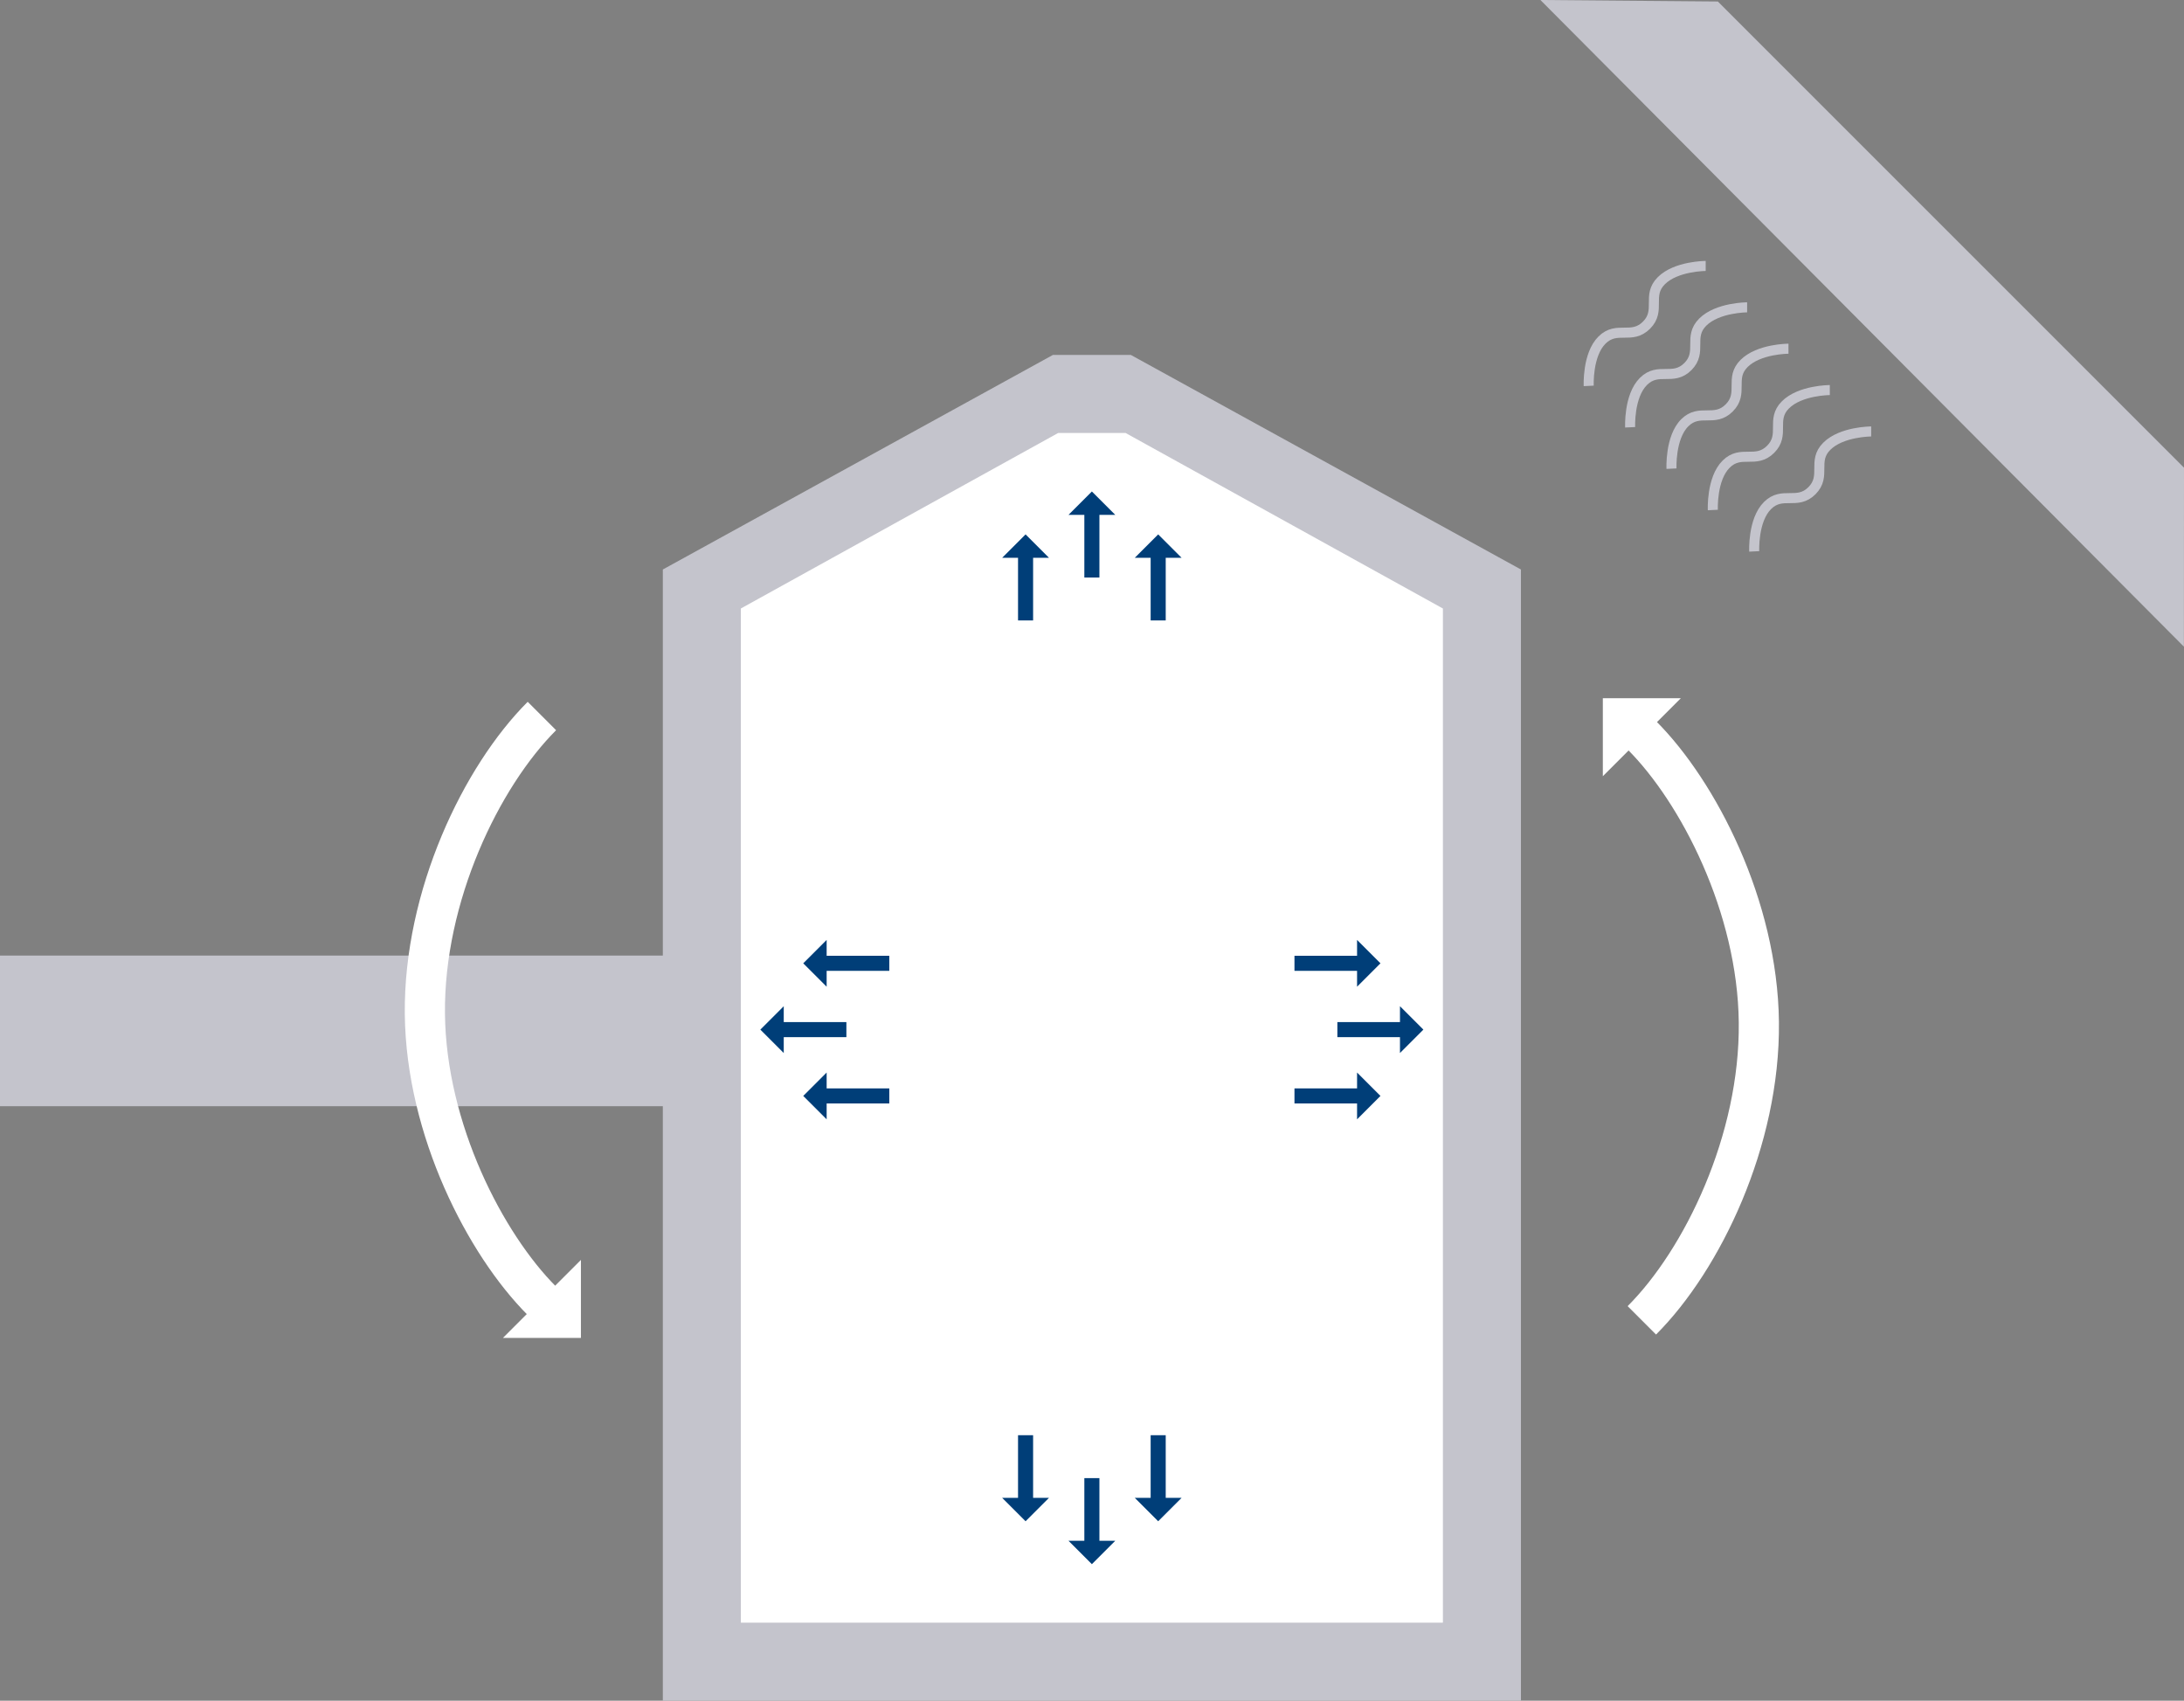 <svg xmlns="http://www.w3.org/2000/svg" width="435" height="338.716" viewBox="0 0 435 338.716">
  <rect x="0" y="0" width="435" height="338.716" fill="#808080" stroke="none"/>
  <g id="Ebene_3" data-name="Ebene 3" transform="translate(-20.047 -144)">
    <rect id="Rechteck_370" data-name="Rechteck 370" width="162" height="30" transform="translate(20.047 334.315)" fill="#c4c4cc"/>
    <path id="Pfad_980" data-name="Pfad 980" d="M267.687,235h15.537l77.687,42.728V503.021H190V277.728Z" transform="translate(-37.933 -20.305)" fill="#c4c4cc"/>
    <path id="Pfad_981" data-name="Pfad 981" d="M273.206,255h13.424l63.206,34.959V491.946H210V289.959Z" transform="translate(-42.396 -24.767)" fill="#fff"/>
    <path id="Pfad_982" data-name="Pfad 982" d="M441,332.51c11.241,11.249,23.05,34.066,23.306,57.131.264,23.539-11.257,47.343-23.306,59.384" transform="translate(-93.938 -42.062)" fill="none" stroke="#fff" stroke-miterlimit="10" stroke-width="8"/>
    <path id="Pfad_983" data-name="Pfad 983" d="M431,338.537V323h15.537Z" transform="translate(-91.707 -39.94)" fill="#fff"/>
    <path id="Pfad_984" data-name="Pfad 984" d="M152.3,444.036c-11.241-11.257-23.05-34.066-23.306-57.092C128.735,363.4,140.256,339.6,152.3,327.56" transform="translate(-24.321 -40.957)" fill="none" stroke="#fff" stroke-miterlimit="10" stroke-width="8"/>
    <path id="Pfad_985" data-name="Pfad 985" d="M164.537,467v15.538H149Z" transform="translate(-28.785 -72.07)" fill="#fff"/>
    <path id="Pfad_986" data-name="Pfad 986" d="M543.184,237.139l-.023,35.651L415,144l35.34.3Z" transform="translate(-88.137)" fill="#c4c4cc"/>
    <path id="Pfad_987" data-name="Pfad 987" d="M427.378,236.069s-.3-6.215,2.657-9.136,5.9,0,8.849-2.952,0-5.9,2.944-8.849,8.849-2.952,8.849-2.952" transform="translate(-90.897 -15.213)" fill="none" stroke="#c4c4cc" stroke-miterlimit="10" stroke-width="2"/>
    <path id="Pfad_988" data-name="Pfad 988" d="M438,246.679s-.3-6.215,2.657-9.144,5.9,0,8.841-2.944,0-5.9,2.952-8.849,8.849-2.952,8.849-2.952" transform="translate(-93.266 -17.58)" fill="none" stroke="#c4c4cc" stroke-miterlimit="10" stroke-width="2"/>
    <path id="Pfad_989" data-name="Pfad 989" d="M448.6,257.289s-.3-6.215,2.649-9.144,5.9,0,8.849-2.952,0-5.9,2.952-8.849S471.9,233.4,471.9,233.4" transform="translate(-95.632 -19.948)" fill="none" stroke="#c4c4cc" stroke-miterlimit="10" stroke-width="2"/>
    <path id="Pfad_990" data-name="Pfad 990" d="M459.2,267.889s-.3-6.215,2.657-9.144,5.9,0,8.849-2.944,0-5.9,2.944-8.849S482.5,244,482.5,244" transform="translate(-97.997 -22.313)" fill="none" stroke="#c4c4cc" stroke-miterlimit="10" stroke-width="2"/>
    <path id="Pfad_991" data-name="Pfad 991" d="M469.808,278.5s-.3-6.215,2.657-9.144,5.9,0,8.841-2.944,0-5.9,2.952-8.849,8.849-2.952,8.849-2.952" transform="translate(-100.364 -24.68)" fill="none" stroke="#c4c4cc" stroke-miterlimit="10" stroke-width="2"/>
    <line id="Linie_118" data-name="Linie 118" y2="13.051" transform="translate(237.523 245.972)" fill="none" stroke="#003e78" stroke-miterlimit="10" stroke-width="3"/>
    <path id="Pfad_992" data-name="Pfad 992" d="M294,274.661,298.661,270l4.661,4.661Z" transform="translate(-61.138 -28.114)" fill="#003e78"/>
    <line id="Linie_119" data-name="Linie 119" y2="13.051" transform="translate(250.73 254.518)" fill="none" stroke="#003e78" stroke-miterlimit="10" stroke-width="3"/>
    <path id="Pfad_993" data-name="Pfad 993" d="M311,285.661,315.661,281l4.661,4.661Z" transform="translate(-64.932 -30.568)" fill="#003e78"/>
    <line id="Linie_120" data-name="Linie 120" y2="13.051" transform="translate(224.316 254.518)" fill="none" stroke="#003e78" stroke-miterlimit="10" stroke-width="3"/>
    <path id="Pfad_994" data-name="Pfad 994" d="M277,285.661,281.661,281l4.661,4.661Z" transform="translate(-57.345 -30.568)" fill="#003e78"/>
    <line id="Linie_121" data-name="Linie 121" x1="13.051" transform="translate(286.419 349.063)" fill="none" stroke="#003e78" stroke-miterlimit="10" stroke-width="3"/>
    <path id="Pfad_995" data-name="Pfad 995" d="M378.99,401.96l4.661,4.661-4.661,4.661Z" transform="translate(-80.102 -57.558)" fill="#003e78"/>
    <line id="Linie_122" data-name="Linie 122" x1="13.051" transform="translate(277.874 362.27)" fill="none" stroke="#003e78" stroke-miterlimit="10" stroke-width="3"/>
    <path id="Pfad_996" data-name="Pfad 996" d="M367.99,418.96l4.661,4.661-4.661,4.661Z" transform="translate(-77.648 -61.351)" fill="#003e78"/>
    <line id="Linie_123" data-name="Linie 123" x1="13.051" transform="translate(277.874 335.856)" fill="none" stroke="#003e78" stroke-miterlimit="10" stroke-width="3"/>
    <path id="Pfad_997" data-name="Pfad 997" d="M367.99,384.96l4.661,4.661-4.661,4.661Z" transform="translate(-77.648 -53.765)" fill="#003e78"/>
    <line id="Linie_124" data-name="Linie 124" y1="13.051" transform="translate(237.523 438.388)" fill="none" stroke="#003e78" stroke-miterlimit="10" stroke-width="3"/>
    <path id="Pfad_998" data-name="Pfad 998" d="M303.322,539l-4.661,4.661L294,539Z" transform="translate(-61.138 -88.135)" fill="#003e78"/>
    <line id="Linie_125" data-name="Linie 125" y1="13.051" transform="translate(224.316 429.842)" fill="none" stroke="#003e78" stroke-miterlimit="10" stroke-width="3"/>
    <path id="Pfad_999" data-name="Pfad 999" d="M286.322,528l-4.661,4.661L277,528Z" transform="translate(-57.345 -85.681)" fill="#003e78"/>
    <line id="Linie_126" data-name="Linie 126" y1="13.051" transform="translate(250.73 429.842)" fill="none" stroke="#003e78" stroke-miterlimit="10" stroke-width="3"/>
    <path id="Pfad_1000" data-name="Pfad 1000" d="M320.322,528l-4.661,4.661L311,528Z" transform="translate(-64.932 -85.681)" fill="#003e78"/>
    <line id="Linie_127" data-name="Linie 127" x2="13.051" transform="translate(175.575 349.063)" fill="none" stroke="#003e78" stroke-miterlimit="10" stroke-width="3"/>
    <path id="Pfad_1001" data-name="Pfad 1001" d="M219.661,411.282,215,406.621l4.661-4.661Z" transform="translate(-43.511 -57.558)" fill="#003e78"/>
    <line id="Linie_128" data-name="Linie 128" x2="13.051" transform="translate(184.121 335.856)" fill="none" stroke="#003e78" stroke-miterlimit="10" stroke-width="3"/>
    <path id="Pfad_1002" data-name="Pfad 1002" d="M230.661,394.282,226,389.621l4.661-4.661Z" transform="translate(-45.966 -53.765)" fill="#003e78"/>
    <line id="Linie_129" data-name="Linie 129" x2="13.051" transform="translate(184.121 362.27)" fill="none" stroke="#003e78" stroke-miterlimit="10" stroke-width="3"/>
    <path id="Pfad_1003" data-name="Pfad 1003" d="M230.661,428.282,226,423.621l4.661-4.661Z" transform="translate(-45.966 -61.351)" fill="#003e78"/>
  </g>
</svg>

